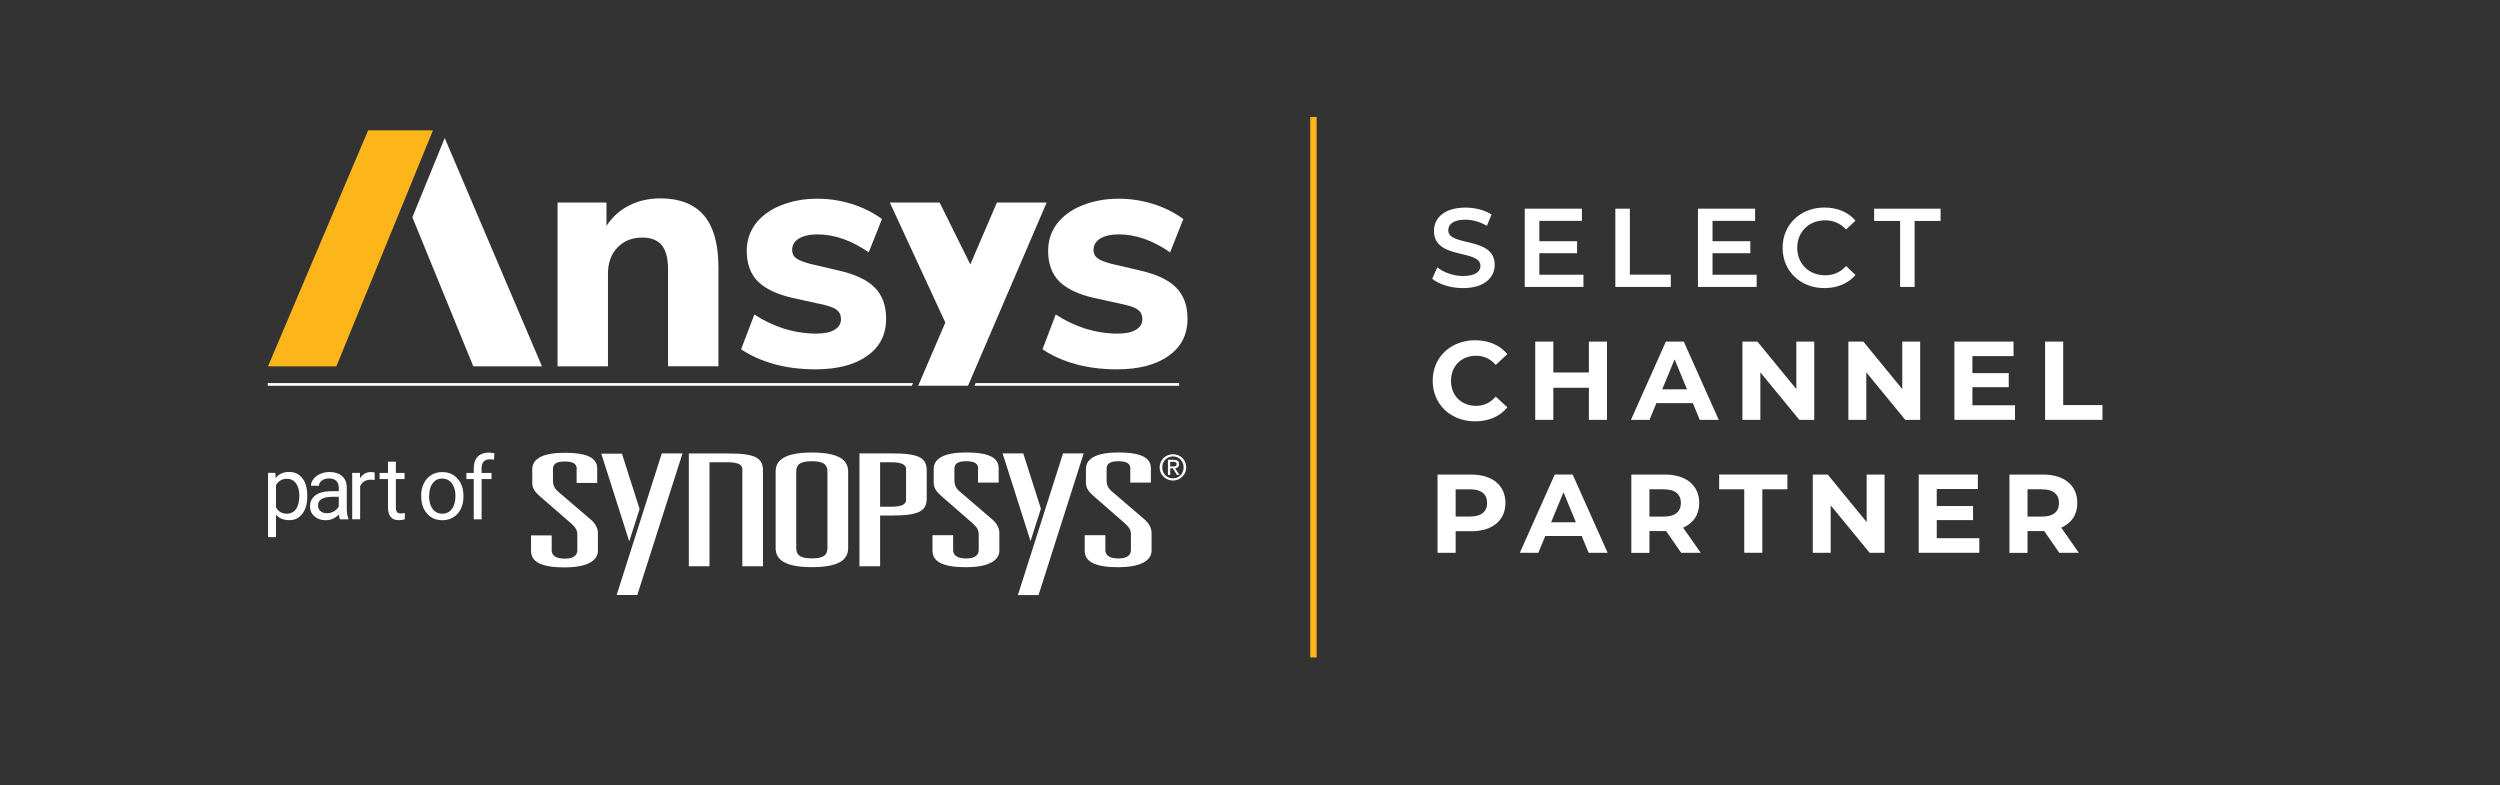 <?xml version="1.0" encoding="UTF-8"?>
<svg id="Layer_1" data-name="Layer 1" xmlns="http://www.w3.org/2000/svg" viewBox="0 0 391.03 122.84">
  <rect x="0" y="0" width="391.03" height="122.84" fill="#333333" stroke="none"/>
  <defs>
    <style>
      .cls-1 {
        fill: #fff;
      }

      .cls-2 {
        fill: none;
        stroke: #ffb71b;
        stroke-miterlimit: 10;
      }

      .cls-3 {
        fill: #fcb61a;
      }
    </style>
  </defs>
  <g>
    <path class="cls-1" d="M224.02,43.59l.79-1.77c.98.79,2.54,1.35,4.04,1.35,1.91,0,2.71-.68,2.71-1.59,0-2.64-7.27-.91-7.27-5.46,0-1.98,1.57-3.65,4.93-3.65,1.47,0,3.01.38,4.07,1.08l-.72,1.77c-1.1-.65-2.31-.96-3.38-.96-1.89,0-2.66.73-2.66,1.66,0,2.61,7.26.91,7.26,5.4,0,1.96-1.59,3.64-4.95,3.64-1.91,0-3.81-.59-4.83-1.47Z"/>
    <path class="cls-1" d="M247.67,42.97v1.91h-9.18v-12.24h8.94v1.91h-6.66v3.18h5.91v1.87h-5.91v3.37h6.91Z"/>
    <path class="cls-1" d="M252.66,32.64h2.27v10.32h6.4v1.92h-8.67v-12.24Z"/>
    <path class="cls-1" d="M274.76,42.97v1.91h-9.18v-12.24h8.94v1.91h-6.66v3.18h5.91v1.87h-5.91v3.37h6.91Z"/>
    <path class="cls-1" d="M278.82,38.76c0-3.65,2.8-6.3,6.56-6.3,1.99,0,3.71.72,4.84,2.05l-1.47,1.38c-.89-.96-1.99-1.43-3.27-1.43-2.54,0-4.37,1.78-4.37,4.3s1.84,4.3,4.37,4.3c1.28,0,2.38-.47,3.27-1.45l1.47,1.4c-1.14,1.33-2.85,2.05-4.86,2.05-3.74,0-6.54-2.64-6.54-6.29Z"/>
    <path class="cls-1" d="M297.2,34.56h-4.06v-1.92h10.39v1.92h-4.06v10.32h-2.27v-10.32Z"/>
    <path class="cls-1" d="M224.09,59.55c0-3.69,2.83-6.33,6.64-6.33,2.12,0,3.88.77,5.04,2.17l-1.82,1.68c-.82-.94-1.85-1.43-3.08-1.43-2.29,0-3.92,1.61-3.92,3.92s1.63,3.92,3.92,3.92c1.22,0,2.26-.49,3.08-1.45l1.82,1.68c-1.15,1.42-2.92,2.19-5.05,2.19-3.79,0-6.63-2.64-6.63-6.33Z"/>
    <path class="cls-1" d="M251.35,53.43v12.24h-2.83v-5.02h-5.56v5.02h-2.83v-12.24h2.83v4.83h5.56v-4.83h2.83Z"/>
    <path class="cls-1" d="M264.76,63.05h-5.68l-1.08,2.62h-2.9l5.46-12.24h2.8l5.47,12.24h-2.97l-1.08-2.62ZM263.87,60.9l-1.94-4.69-1.94,4.69h3.88Z"/>
    <path class="cls-1" d="M283.77,53.43v12.24h-2.33l-6.1-7.43v7.43h-2.8v-12.24h2.34l6.09,7.43v-7.43h2.8Z"/>
    <path class="cls-1" d="M300.34,53.43v12.24h-2.33l-6.1-7.43v7.43h-2.8v-12.24h2.34l6.09,7.43v-7.43h2.8Z"/>
    <path class="cls-1" d="M315.17,63.4v2.27h-9.48v-12.24h9.25v2.27h-6.43v2.66h5.68v2.2h-5.68v2.83h6.66Z"/>
    <path class="cls-1" d="M319.88,53.43h2.83v9.93h6.14v2.31h-8.97v-12.24Z"/>
    <path class="cls-1" d="M235.47,78.67c0,2.73-2.05,4.42-5.32,4.42h-2.47v3.38h-2.83v-12.24h5.3c3.27,0,5.32,1.7,5.32,4.44ZM232.6,78.67c0-1.35-.87-2.13-2.61-2.13h-2.31v4.25h2.31c1.73,0,2.61-.79,2.61-2.12Z"/>
    <path class="cls-1" d="M247.38,83.84h-5.68l-1.08,2.62h-2.9l5.46-12.24h2.8l5.47,12.24h-2.97l-1.08-2.62ZM246.49,81.69l-1.94-4.69-1.94,4.69h3.88Z"/>
    <path class="cls-1" d="M262.96,86.47l-2.36-3.41h-2.61v3.41h-2.83v-12.24h5.3c3.27,0,5.32,1.7,5.32,4.44,0,1.84-.93,3.18-2.52,3.86l2.75,3.93h-3.04ZM260.3,76.53h-2.31v4.27h2.31c1.73,0,2.61-.8,2.61-2.13s-.87-2.13-2.61-2.13Z"/>
    <path class="cls-1" d="M272.82,76.53h-3.92v-2.31h10.67v2.31h-3.92v9.93h-2.83v-9.93Z"/>
    <path class="cls-1" d="M294.77,74.23v12.24h-2.33l-6.1-7.43v7.43h-2.8v-12.24h2.34l6.09,7.43v-7.43h2.8Z"/>
    <path class="cls-1" d="M309.59,84.19v2.27h-9.48v-12.24h9.25v2.27h-6.43v2.66h5.68v2.2h-5.68v2.83h6.66Z"/>
    <path class="cls-1" d="M322.1,86.47l-2.36-3.41h-2.61v3.41h-2.83v-12.24h5.3c3.27,0,5.32,1.7,5.32,4.44,0,1.84-.93,3.18-2.52,3.86l2.75,3.93h-3.04ZM319.44,76.53h-2.31v4.27h2.31c1.73,0,2.61-.8,2.61-2.13s-.87-2.13-2.61-2.13Z"/>
  </g>
  <line class="cls-2" x1="205.44" y1="102.83" x2="205.44" y2="18.3"/>
  <g>
    <path class="cls-1" d="M90.21,73.38c0-.68-.34-1.2-1.86-1.2s-1.86.51-1.86,1.2v1.86c0,.56.2,1.12.73,1.59l5.13,4.39c.73.61,1.17,1.37,1.17,2.15v2.79c0,1.66-1.95,2.59-5.18,2.59-3.57,0-5.28-.8-5.28-2.59v-2.42h3.23v2.32c0,.83.64,1.32,2.05,1.32,1.32,0,1.96-.49,1.96-1.32v-2.47c0-.61-.25-1.07-.93-1.69l-4.75-4.12c-.88-.76-1.37-1.34-1.37-2.25v-2.12c0-1.74,1.81-2.59,5.08-2.59,3.62,0,5.08.86,5.08,2.47v2.25h-3.22v-2.15h0Z"/>
    <path class="cls-1" d="M121.32,73.76c0-1.73,1.32-2.98,5.67-2.98s5.67,1.25,5.67,2.98v11.97c0,1.74-1.32,2.98-5.67,2.98s-5.67-1.25-5.67-2.98v-11.97ZM124.54,85.68c0,.98.39,1.66,2.44,1.66s2.44-.68,2.44-1.66v-11.88c0-.98-.39-1.66-2.44-1.66s-2.44.68-2.44,1.66v11.88Z"/>
    <path class="cls-1" d="M134.44,70.92h5.13c4.16,0,5.38.68,5.38,2.69v4.33c0,2-1.22,2.69-5.38,2.69h-1.91v7.94h-3.23v-17.65h0ZM139.23,79.26c1.47,0,2.49-.2,2.49-1.1v-4.76c0-.9-1.02-1.1-2.49-1.1h-1.57v6.96h1.57Z"/>
    <path class="cls-1" d="M153,73.34c0-.69-.34-1.2-1.86-1.2s-1.86.51-1.86,1.2v1.86c0,.56.2,1.12.73,1.59l5.13,4.4c.73.61,1.17,1.37,1.17,2.15v2.79c0,1.66-1.95,2.59-5.18,2.59-3.57,0-5.28-.81-5.28-2.59v-2.42h3.23v2.32c0,.83.64,1.32,2.05,1.32,1.32,0,1.95-.49,1.95-1.32v-2.47c0-.61-.24-1.07-.93-1.69l-4.74-4.13c-.88-.76-1.37-1.34-1.37-2.25v-2.13c0-1.74,1.81-2.59,5.08-2.59,3.61,0,5.08.85,5.08,2.47v2.25h-3.23v-2.15h.01Z"/>
    <path class="cls-1" d="M176.81,73.34c0-.68-.35-1.2-1.86-1.2s-1.86.51-1.86,1.2v1.86c0,.56.2,1.12.73,1.59l5.13,4.4c.73.61,1.17,1.37,1.17,2.15v2.79c0,1.66-1.96,2.59-5.18,2.59-3.57,0-5.28-.81-5.28-2.59v-2.42h3.23v2.32c0,.83.63,1.32,2.05,1.32,1.32,0,1.95-.49,1.95-1.32v-2.47c0-.61-.25-1.07-.93-1.69l-4.74-4.13c-.88-.76-1.37-1.34-1.37-2.25v-2.13c0-1.73,1.81-2.59,5.08-2.59,3.61,0,5.08.86,5.08,2.47v2.25h-3.22v-2.15Z"/>
    <polygon class="cls-1" points="103.51 70.92 106.75 70.92 99.68 93.07 96.45 93.07 103.51 70.92"/>
    <polygon class="cls-1" points="98.42 84.68 94.05 70.96 97.28 70.96 100.04 79.61 98.42 84.68"/>
    <polygon class="cls-1" points="166.27 70.92 169.5 70.92 162.44 93.08 159.21 93.08 166.27 70.92"/>
    <polygon class="cls-1" points="161.19 84.64 156.82 70.92 160.05 70.92 162.81 79.57 161.19 84.64"/>
    <path class="cls-1" d="M119.33,88.57h.01v-14.95c0-2-1.22-2.69-5.38-2.69h-6.22v17.64h3.23v-16.27h2.65c1.47,0,2.49.2,2.49,1.1v15.17h3.21Z"/>
    <path class="cls-1" d="M181.38,73.1c0-1.18.96-2.05,2.09-2.05s2.07.87,2.07,2.05-.95,2.06-2.07,2.06c-1.13,0-2.09-.87-2.09-2.06ZM183.47,74.82c.93,0,1.66-.73,1.66-1.72s-.73-1.71-1.66-1.71-1.68.73-1.68,1.71c0,.99.73,1.72,1.68,1.72ZM183.04,74.29h-.36v-2.37h.9c.56,0,.84.21.84.67,0,.42-.27.61-.62.65l.68,1.04h-.4l-.63-1.03h-.41v1.03h0ZM183.46,72.96c.31,0,.58-.02.58-.38,0-.3-.27-.35-.52-.35h-.49v.73h.43Z"/>
    <path class="cls-1" d="M48.06,77.68c0,1.1-.25,1.99-.76,2.67-.51.68-1.19,1.01-2.05,1.01s-1.57-.28-2.08-.84v3.49h-1.24v-10.05h1.13l.06.8c.51-.63,1.21-.94,2.11-.94s1.56.33,2.07.99c.51.66.76,1.57.76,2.74v.11ZM46.82,77.54c0-.82-.17-1.46-.52-1.94-.35-.47-.83-.71-1.44-.71-.75,0-1.31.33-1.69,1v3.47c.37.66.94.99,1.7.99.59,0,1.07-.24,1.42-.71.35-.47.53-1.17.53-2.1Z"/>
    <path class="cls-1" d="M53.18,81.23c-.07-.14-.13-.4-.17-.76-.58.6-1.27.9-2.07.9-.72,0-1.3-.2-1.76-.61-.46-.4-.69-.92-.69-1.54,0-.76.29-1.34.86-1.76.57-.42,1.38-.63,2.43-.63h1.21v-.57c0-.43-.13-.78-.39-1.04-.26-.26-.64-.39-1.15-.39-.44,0-.81.11-1.11.34-.3.22-.45.49-.45.81h-1.25c0-.36.13-.71.39-1.05s.61-.6,1.05-.8c.44-.2.92-.3,1.45-.3.84,0,1.49.21,1.97.63.47.42.72.99.74,1.73v3.34c0,.67.09,1.2.26,1.59v.11h-1.3ZM51.12,80.28c.39,0,.76-.1,1.11-.3s.6-.46.76-.78v-1.49h-.97c-1.52,0-2.28.45-2.28,1.33,0,.39.13.69.39.91.26.22.59.33,1,.33Z"/>
    <path class="cls-1" d="M58.6,75.08c-.19-.03-.39-.05-.61-.05-.81,0-1.37.35-1.66,1.04v5.15h-1.24v-7.26h1.21l.02.84c.41-.65.98-.97,1.73-.97.24,0,.42.03.55.09v1.15Z"/>
    <path class="cls-1" d="M61.92,72.21v1.76h1.36v.96h-1.36v4.51c0,.29.06.51.18.65.12.15.33.22.62.22.14,0,.34-.03.59-.08v1c-.33.09-.64.13-.95.13-.55,0-.97-.17-1.25-.5-.28-.34-.42-.81-.42-1.43v-4.5h-1.32v-.96h1.32v-1.76h1.24Z"/>
    <path class="cls-1" d="M65.87,77.53c0-.71.14-1.35.42-1.92.28-.57.67-1.01,1.17-1.31.5-.31,1.07-.46,1.71-.46.99,0,1.79.34,2.4,1.03.61.68.92,1.59.92,2.73v.09c0,.71-.14,1.34-.41,1.9-.27.56-.66,1-1.16,1.31s-1.08.47-1.73.47c-.98,0-1.78-.34-2.39-1.03-.61-.68-.92-1.59-.92-2.72v-.09ZM67.12,77.68c0,.81.19,1.45.56,1.94.37.49.87.73,1.5.73s1.13-.25,1.5-.74c.37-.49.56-1.19.56-2.08,0-.8-.19-1.44-.57-1.94-.38-.49-.88-.74-1.51-.74s-1.11.24-1.48.73c-.38.49-.56,1.19-.56,2.09Z"/>
    <path class="cls-1" d="M74.1,81.23v-6.3h-1.15v-.96h1.15v-.74c0-.78.21-1.38.62-1.8.42-.42,1-.64,1.76-.64.29,0,.57.04.85.11l-.07,1c-.21-.04-.43-.06-.67-.06-.4,0-.71.12-.93.35-.22.24-.33.57-.33,1.01v.77h1.55v.96h-1.55v6.3h-1.24Z"/>
    <path class="cls-1" d="M110.11,33.7c1.52,1.8,2.26,4.52,2.26,8.11v15.48h-7.88v-15.11c0-1.75-.32-3-.97-3.82-.65-.78-1.66-1.2-3-1.2-1.66,0-2.95.51-3.96,1.57-1.01,1.06-1.47,2.44-1.47,4.19v14.38h-7.88v-25.62h7.65v3.64c.92-1.38,2.07-2.44,3.55-3.18,1.43-.74,3.09-1.11,4.88-1.11,3.04,0,5.35.92,6.82,2.67"/>
    <path class="cls-1" d="M121.03,56.93c-1.98-.55-3.69-1.34-5.11-2.3l2.07-5.44c1.38.92,2.95,1.66,4.61,2.21,1.66.51,3.36.78,5.07.78,1.2,0,2.17-.18,2.86-.6.69-.41,1.01-.97,1.01-1.66,0-.65-.23-1.11-.69-1.47s-1.34-.65-2.63-.92l-4.19-.92c-2.49-.55-4.29-1.43-5.48-2.58-1.15-1.15-1.75-2.76-1.75-4.79,0-1.61.46-3,1.38-4.24.92-1.2,2.21-2.17,3.92-2.86,1.7-.69,3.59-1.06,5.76-1.06,1.84,0,3.64.28,5.39.83,1.75.55,3.32,1.34,4.7,2.35l-2.07,5.21c-2.72-1.89-5.39-2.81-8.06-2.81-1.2,0-2.17.23-2.86.65s-1.06,1.01-1.06,1.8c0,.55.23,1.01.65,1.29.41.32,1.15.6,2.21.88l4.33,1.01c2.63.6,4.52,1.47,5.71,2.67,1.2,1.2,1.8,2.81,1.8,4.88,0,2.49-.97,4.42-2.95,5.81-1.98,1.43-4.7,2.12-8.11,2.12-2.35,0-4.52-.28-6.5-.83"/>
    <path class="cls-1" d="M168.17,56.93c-1.98-.55-3.69-1.34-5.11-2.3l2.07-5.44c1.38.92,2.95,1.66,4.61,2.21,1.66.51,3.36.78,5.07.78,1.2,0,2.17-.18,2.86-.6.69-.41,1.01-.97,1.01-1.66,0-.65-.23-1.11-.69-1.47s-1.34-.65-2.63-.92l-4.19-.92c-2.49-.55-4.29-1.43-5.48-2.58-1.15-1.15-1.75-2.76-1.75-4.79,0-1.61.46-3,1.38-4.24.92-1.2,2.21-2.17,3.92-2.86s3.59-1.06,5.76-1.06c1.84,0,3.64.28,5.39.83,1.75.55,3.32,1.34,4.7,2.35l-2.07,5.21c-2.72-1.89-5.39-2.81-8.06-2.81-1.2,0-2.17.23-2.86.65s-1.06,1.01-1.06,1.8c0,.55.23,1.01.65,1.29.41.32,1.15.6,2.21.88l4.33,1.01c2.63.6,4.52,1.47,5.71,2.67s1.8,2.81,1.8,4.88c0,2.49-.97,4.42-2.95,5.81-1.98,1.43-4.7,2.12-8.11,2.12-2.35,0-4.52-.28-6.5-.83"/>
    <polygon class="cls-3" points="57.58 20.39 41.92 57.3 52.61 57.3 67.72 20.39 57.58 20.39"/>
    <polygon class="cls-1" points="69.56 21.59 64.5 33.98 74.03 57.3 84.77 57.3 69.56 21.59"/>
    <path class="cls-1" d="M41.88,60.34h100.74l.18-.42H41.88v.42ZM152.6,59.92l-.18.42h32.01v-.42h-31.83Z"/>
    <polygon class="cls-1" points="155.93 31.68 151.77 41.36 146.97 31.68 139.18 31.68 147.86 50.45 143.62 60.33 151.41 60.33 163.71 31.68 155.93 31.68"/>
  </g>
</svg>
